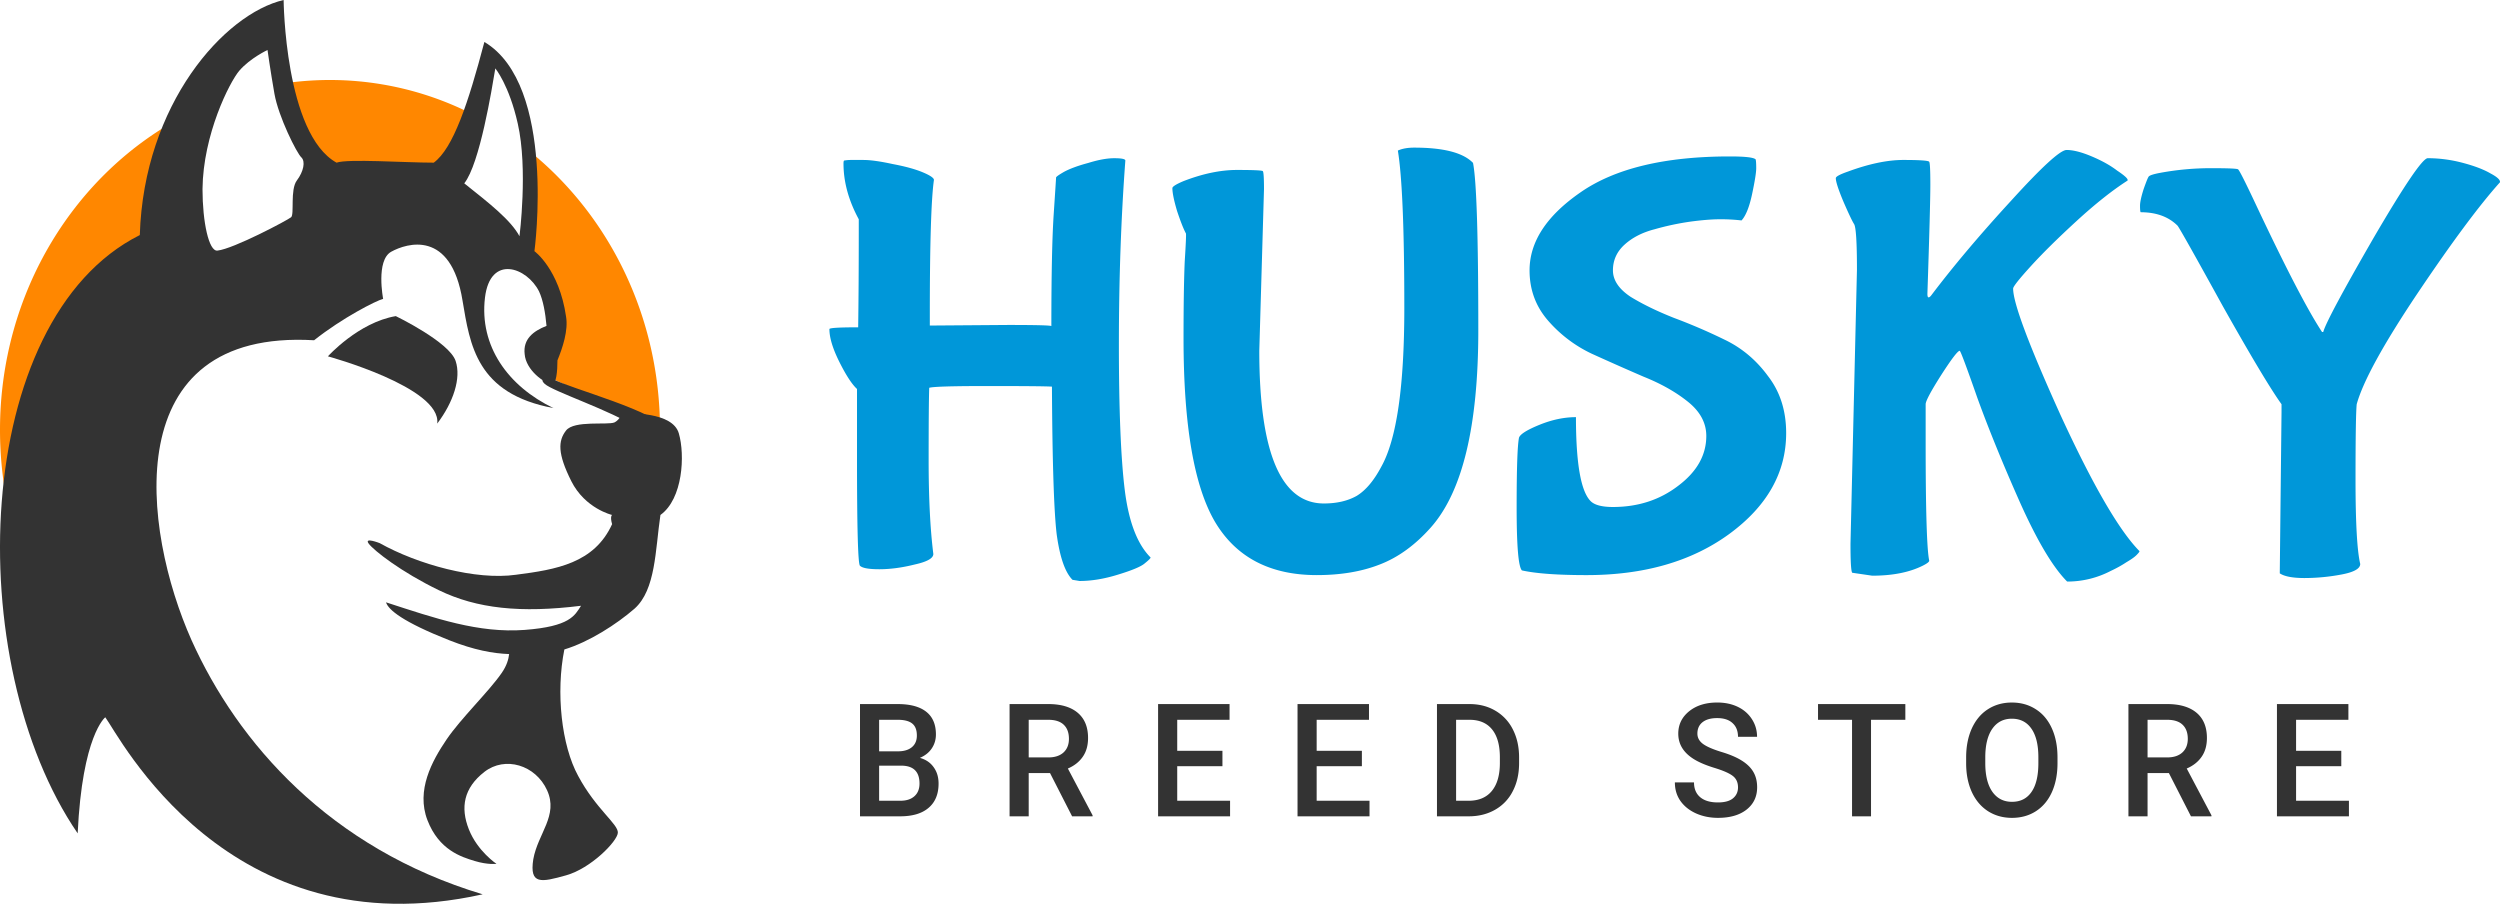 <svg width="250" height="91" fill="none" xmlns="http://www.w3.org/2000/svg"><path fill-rule="evenodd" clip-rule="evenodd" d="M21.097 75.654C17.733 69.058 10.836 54.311 7 46l10-20 1.494-14.446C7.541 17.248 0 29.19 0 43c0 14.879 8.754 27.59 21.097 32.654ZM64.65 52.939A36.984 36.984 0 0 0 66 43c0-11.355-5.099-21.447-13-27.842V26l2 4.5V35l.5 3 8.5 4v10l.65.94ZM47.336 11.466A31.422 31.422 0 0 0 28.443 8.33L31.5 17.5 41 21l4.5-3.5 1.836-6.034Z" fill="#FF8700"/><path d="M39.58 31.611c-3.74.632-6.788 4.023-6.788 4.023s11.39 3.104 10.93 6.725c1.61-2.127 2.416-4.54 1.84-6.265-.632-1.897-5.982-4.483-5.982-4.483ZM55.227 37.876c1.726.977 10.7 3.276 11.563 5.23.863 1.954 0 3.046 0 3.046s-.863-1.839-3.222-3.448c-2.358-1.61-8.283-3.564-9.089-4.31-.805-.748.748-.518.748-.518Z" fill="#333"/><path d="M19.157 64.027C14.21 52.934 11.68 32.876 31.411 34.025c2.819-2.241 6.213-3.966 6.903-4.138 0 0-.748-3.85.806-4.713 1.553-.862 5.983-2.242 7.133 4.885.748 4.426 1.38 9.311 9.09 10.748-4.545-2.184-7.422-6.207-6.846-11.035.517-4.368 4.2-3.046 5.407-.632.403.862.633 2.126.748 3.448-1.323.517-2.359 1.322-2.186 2.816.115 1.61 2.013 2.99 2.761 2.99.403 0 .518-1.265.518-2.357.518-1.265 1.093-2.989.863-4.368-.69-4.77-3.164-6.553-3.164-6.553s2.243-16.61-5.005-20.92c-1.61 6.092-3.106 10.633-5.062 12.07-2.934 0-8.572-.403-9.723 0C28.477 13.391 28.362 0 28.362 0c-5.925 1.38-13.98 10.403-14.382 23.507-16.856 8.449-17.891 42.761-6.213 59.831.46-9.828 2.761-11.61 2.761-11.61 1.323 1.725 12.196 23.393 37.739 17.703-15.303-4.598-24.507-15.174-29.11-25.404ZM49.532 6.839s1.38 1.667 2.244 5.518c1.035 4.54.172 11.265.172 11.265-.863-1.61-2.991-3.276-5.522-5.288 1.553-1.954 2.76-9.425 3.106-11.495Zm-25.6.23C25.025 5.805 26.752 5 26.752 5s.287 2.07.69 4.368c.402 2.3 2.243 5.978 2.703 6.38.403.402.23 1.38-.46 2.3-.69.919-.23 3.39-.575 3.677-.345.288-5.753 3.162-7.364 3.334-.863.115-1.495-2.874-1.495-6.15.057-5.46 2.703-10.69 3.681-11.84Z" fill="#333"/><path d="M67.883 43.336c-.632-2.184-4.947-1.954-5.35-2.07-.402-.114-.402.633-1.093.978-.69.287-4.027-.23-4.832.804-.805 1.035-.863 2.3.518 5.058 1.38 2.76 4.084 3.391 4.084 3.391s-.23.115 0 .92c-1.783 3.908-5.58 4.54-9.607 5.058-4.027.574-9.837-1.035-13.634-3.162 0 0-1.61-.632-1.093.058.518.69 3.221 2.816 7.018 4.655 3.797 1.84 8.17 2.3 14.21 1.552-.633.977-1.093 2.07-5.638 2.414-4.602.345-8.917-1.15-13.864-2.759.23.748 1.668 1.955 6.328 3.794 2.474.977 4.372 1.322 5.983 1.38-.058.516-.23 1.149-.748 1.896-1.266 1.839-4.085 4.54-5.523 6.667-1.438 2.127-3.049 5.058-1.898 8.046 1.15 2.99 3.394 3.679 4.717 4.081 1.323.402 2.186.288 2.186.288s-1.898-1.265-2.761-3.449c-.863-2.184-.518-4.138 1.553-5.748 2.071-1.609 5.12-.69 6.27 1.84 1.151 2.529-.92 4.31-1.38 6.897-.403 2.586.805 2.299 3.279 1.609 2.474-.69 5.12-3.391 5.177-4.253.058-.862-2.186-2.357-3.969-5.69-1.668-3.046-2.244-8.334-1.38-12.645 2.473-.747 5.234-2.529 7.018-4.08 2.128-1.897 2.07-5.863 2.589-9.369 2.243-1.609 2.473-5.977 1.84-8.161Z" fill="#333"/><path d="m92.982 32.555 7.809-.059c2.897 0 4.345.04 4.345.118 0-5.128.079-8.867.235-11.215.157-2.35.235-3.563.235-3.64 0-.08.274-.275.822-.588.587-.313 1.39-.607 2.408-.88 1.018-.314 1.879-.47 2.583-.47.744 0 1.116.078 1.116.234-.431 5.755-.646 11.9-.646 18.438 0 6.498.196 11.332.587 14.503.392 3.171 1.253 5.422 2.584 6.753 0 .078-.196.274-.587.587-.353.313-1.233.685-2.643 1.116-1.37.43-2.662.646-3.875.646l-.705-.118c-.743-.744-1.272-2.27-1.585-4.58-.274-2.349-.431-7.261-.47-14.738-.665-.04-2.799-.059-6.4-.059-3.562 0-5.52.059-5.872.176-.04 1.096-.059 3.523-.059 7.281 0 3.72.157 6.831.47 9.337 0 .43-.626.782-1.879 1.056-1.253.314-2.427.47-3.523.47-1.057 0-1.703-.117-1.938-.352-.195-.196-.293-3.778-.293-10.745v-6.93c-.51-.469-1.096-1.37-1.762-2.7-.665-1.331-.998-2.427-.998-3.289 0-.117.959-.176 2.877-.176.04-2.78.059-5.97.059-9.57v-1.234c-1.018-1.879-1.527-3.738-1.527-5.578 0-.157.02-.255.059-.294.235-.039.45-.059.646-.059h1.292c.704 0 1.683.138 2.936.411 1.252.235 2.25.51 2.994.823.744.313 1.116.567 1.116.763-.274 1.918-.411 6.38-.411 13.388v1.174ZM126.399 18.932l-.47 16.148c0 10.178 2.153 15.267 6.459 15.267 1.292 0 2.388-.255 3.288-.764.9-.548 1.722-1.526 2.466-2.935 1.527-2.74 2.29-8.025 2.29-15.854 0-7.869-.215-13.114-.646-15.737.431-.196.979-.294 1.644-.294 2.936 0 4.894.51 5.872 1.527.353 1.762.529 7.34.529 16.735 0 9.59-1.586 16.167-4.756 19.73-1.566 1.76-3.269 2.994-5.109 3.698-1.801.705-3.895 1.057-6.283 1.057-4.658 0-8.044-1.761-10.158-5.284-2.114-3.563-3.171-9.689-3.171-18.38 0-3.287.039-5.851.118-7.691.117-1.84.156-2.78.117-2.819-.235-.43-.528-1.174-.881-2.231-.313-1.057-.47-1.82-.47-2.29 0-.157.372-.392 1.116-.705 1.918-.743 3.699-1.115 5.343-1.115 1.645 0 2.506.039 2.584.117.078.079.118.685.118 1.82ZM174.154 22.044a17.736 17.736 0 0 0-2.173-.117c-.783 0-1.762.078-2.936.235a26.792 26.792 0 0 0-3.582.763c-1.213.313-2.211.822-2.994 1.527-.783.705-1.175 1.566-1.175 2.584 0 .978.587 1.859 1.762 2.642 1.213.744 2.662 1.448 4.345 2.114a56.162 56.162 0 0 1 5.05 2.172c1.722.822 3.171 2.036 4.345 3.64 1.213 1.567 1.82 3.465 1.82 5.697 0 3.953-1.898 7.32-5.695 10.1-3.758 2.74-8.515 4.11-14.269 4.11-2.897 0-5.05-.157-6.459-.47-.352-.353-.529-2.447-.529-6.283 0-3.876.079-6.205.235-6.988.118-.352.803-.783 2.055-1.292 1.253-.508 2.467-.763 3.641-.763 0 4.62.489 7.418 1.468 8.397.391.391 1.135.587 2.231.587 2.506 0 4.678-.704 6.518-2.114 1.879-1.409 2.818-3.073 2.818-4.99 0-1.293-.606-2.428-1.82-3.407-1.213-.978-2.701-1.82-4.462-2.524a297.188 297.188 0 0 1-5.168-2.29 13.293 13.293 0 0 1-4.403-3.347c-1.214-1.41-1.821-3.073-1.821-4.991 0-2.858 1.703-5.461 5.109-7.81 3.445-2.388 8.416-3.582 14.914-3.582 1.527 0 2.388.098 2.584.294.039.117.059.41.059.88 0 .431-.137 1.292-.411 2.584-.274 1.292-.627 2.173-1.057 2.642ZM185.049 54.398l.646-27.421c0-2.78-.098-4.306-.294-4.58-.195-.313-.548-1.057-1.057-2.231-.508-1.214-.763-1.997-.763-2.35 0-.156.392-.371 1.174-.645 2.114-.783 3.974-1.175 5.579-1.175 1.644 0 2.505.06 2.583.177.079.078.118.841.118 2.29 0 1.409-.098 5.05-.294 10.921 0 .235.039.353.118.353.078 0 .176-.079.293-.235 2.192-2.897 4.835-6.029 7.927-9.395 3.093-3.406 4.952-5.109 5.578-5.109.666 0 1.508.216 2.525.646 1.018.43 1.86.9 2.525 1.41.705.47 1.057.782 1.057.939v.059c-1.527.978-3.229 2.329-5.108 4.051-1.879 1.723-3.406 3.23-4.58 4.522-1.175 1.291-1.762 2.035-1.762 2.23 0 1.45 1.585 5.677 4.756 12.684 3.21 6.968 5.833 11.49 7.869 13.564.039.04-.059.176-.294.411-.196.196-.529.43-.998.705-.47.313-.998.606-1.586.88a9.37 9.37 0 0 1-4.345 1.057c-1.409-1.409-2.975-4.032-4.697-7.868-1.723-3.875-3.152-7.379-4.287-10.51-1.096-3.132-1.683-4.698-1.761-4.698-.196 0-.822.822-1.879 2.466-1.018 1.605-1.527 2.564-1.527 2.877v3.817c0 6.733.117 10.667.352 11.802.039.118-.176.294-.646.529-1.331.665-3.014.998-5.049.998l-1.997-.293c-.117-.118-.176-1.077-.176-2.878ZM227.977 57.334l.176-16.147v-.764c-1.096-1.526-3.053-4.795-5.871-9.806-2.78-5.05-4.287-7.73-4.522-8.044-.9-.9-2.133-1.35-3.699-1.35-.039-.079-.059-.294-.059-.646 0-.353.118-.9.353-1.645.274-.782.45-1.213.528-1.291.118-.118.489-.235 1.116-.353a27.871 27.871 0 0 1 5.108-.47c1.723 0 2.623.04 2.701.118.118.078.666 1.155 1.644 3.23 3.054 6.498 5.305 10.843 6.753 13.035h.117c.235-.861 1.899-3.973 4.992-9.336 3.131-5.363 4.951-8.045 5.46-8.045 1.175 0 2.349.157 3.523.47 1.175.313 2.095.666 2.76 1.057.666.352.979.646.94.88-2.075 2.31-4.835 6.03-8.28 11.157-3.405 5.09-5.421 8.769-6.048 11.04-.078.782-.117 3.307-.117 7.574 0 4.267.157 7.066.47 8.397 0 .47-.627.822-1.879 1.057a20.048 20.048 0 0 1-3.7.352c-1.174 0-1.996-.157-2.466-.47Z" fill="#0097D9"/><path d="M86 81.632V70.407h3.773c1.245 0 2.193.254 2.843.763.65.509.976 1.267.976 2.274 0 .514-.136.977-.409 1.388-.272.411-.67.73-1.194.956.595.165 1.053.476 1.376.933.328.452.492.997.492 1.635 0 1.053-.333 1.863-.999 2.428-.66.566-1.608.848-2.843.848H86Zm1.913-5.065v3.508h2.125c.6 0 1.069-.152 1.406-.455.338-.303.507-.725.507-1.264 0-1.167-.585-1.763-1.754-1.79h-2.284Zm0-1.434h1.875c.595 0 1.059-.136 1.392-.409.337-.277.506-.668.506-1.172 0-.555-.156-.956-.469-1.203-.307-.246-.788-.37-1.444-.37h-1.86v3.154ZM105.003 77.307h-2.133v4.325h-1.913V70.407h3.872c1.27 0 2.251.29 2.941.87.691.582 1.036 1.422 1.036 2.522 0 .75-.179 1.38-.537 1.889-.352.504-.846.892-1.482 1.164l2.473 4.68v.1h-2.049l-2.208-4.325Zm-2.133-1.565h1.966c.646 0 1.15-.165 1.513-.494.363-.334.544-.788.544-1.364 0-.602-.169-1.067-.506-1.396-.333-.329-.832-.498-1.498-.508h-2.019v3.762ZM122.244 76.62h-4.522v3.455h5.285v1.557h-7.198V70.407h7.146v1.573h-5.233v3.099h4.522v1.542ZM136.188 76.62h-4.522v3.455h5.286v1.557h-7.199V70.407h7.146v1.573h-5.233v3.099h4.522v1.542ZM143.697 81.632V70.407h3.252c.973 0 1.835.22 2.586.663a4.476 4.476 0 0 1 1.754 1.88c.413.813.62 1.743.62 2.792v.563c0 1.064-.209 2-.628 2.806a4.392 4.392 0 0 1-1.777 1.866c-.766.437-1.645.655-2.639.655h-3.168Zm1.913-9.653v8.096h1.248c1.003 0 1.772-.319 2.306-.956.54-.643.814-1.563.824-2.76v-.625c0-1.218-.259-2.148-.778-2.79-.52-.643-1.273-.965-2.261-.965h-1.339ZM173.801 78.741c0-.493-.171-.874-.514-1.141-.338-.267-.951-.537-1.838-.81-.887-.272-1.593-.575-2.117-.91-1.003-.642-1.505-1.48-1.505-2.513 0-.904.361-1.65 1.082-2.236.725-.586 1.666-.879 2.82-.879.766 0 1.449.144 2.049.432.6.288 1.071.7 1.414 1.234.343.53.514 1.118.514 1.765h-1.905c0-.586-.182-1.043-.545-1.372-.357-.334-.872-.501-1.542-.501-.625 0-1.112.136-1.459.409-.343.272-.515.652-.515 1.14 0 .412.187.756.56 1.034.373.272.988.54 1.845.802.857.257 1.545.552 2.064.886.519.33.9.71 1.142 1.141.242.427.363.928.363 1.504 0 .935-.353 1.68-1.059 2.236-.7.55-1.653.824-2.858.824-.796 0-1.53-.149-2.2-.447-.666-.303-1.185-.72-1.558-1.249-.368-.53-.552-1.146-.552-1.85h1.913c0 .637.207 1.13.62 1.48.414.35 1.006.524 1.777.524.666 0 1.165-.136 1.497-.408.338-.278.507-.643.507-1.095ZM190.535 71.98h-3.433v9.652h-1.898V71.98h-3.402v-1.572h8.733v1.573ZM205.75 76.312c0 1.1-.187 2.067-.56 2.9-.373.827-.907 1.464-1.603 1.911-.691.442-1.487.663-2.389.663-.893 0-1.689-.22-2.39-.663-.695-.447-1.235-1.082-1.618-1.904-.378-.822-.57-1.77-.575-2.845v-.632c0-1.095.189-2.061.567-2.899.384-.838.92-1.478 1.611-1.92.696-.447 1.492-.67 2.39-.67.897 0 1.691.22 2.381.662.696.437 1.233 1.07 1.611 1.897.378.823.57 1.781.575 2.876v.624Zm-1.913-.585c0-1.244-.232-2.198-.696-2.86-.459-.664-1.112-.996-1.958-.996-.827 0-1.475.332-1.944.995-.464.658-.7 1.59-.711 2.799v.647c0 1.234.235 2.187.704 2.86.474.674 1.129 1.01 1.966 1.01.847 0 1.497-.328 1.951-.986.458-.658.688-1.62.688-2.884v-.585ZM216.889 77.307h-2.133v4.325h-1.913V70.407h3.872c1.27 0 2.25.29 2.941.87.691.582 1.036 1.422 1.036 2.522 0 .75-.179 1.38-.537 1.889-.353.504-.847.892-1.482 1.164l2.473 4.68v.1h-2.05l-2.207-4.325Zm-2.133-1.565h1.966c.645 0 1.15-.165 1.512-.494.363-.334.545-.788.545-1.364 0-.602-.169-1.067-.507-1.396-.332-.329-.832-.498-1.497-.508h-2.019v3.762ZM234.129 76.62h-4.521v3.455h5.285v1.557h-7.198V70.407h7.145v1.573h-5.232v3.099h4.521v1.542Z" fill="#333"/></svg>
